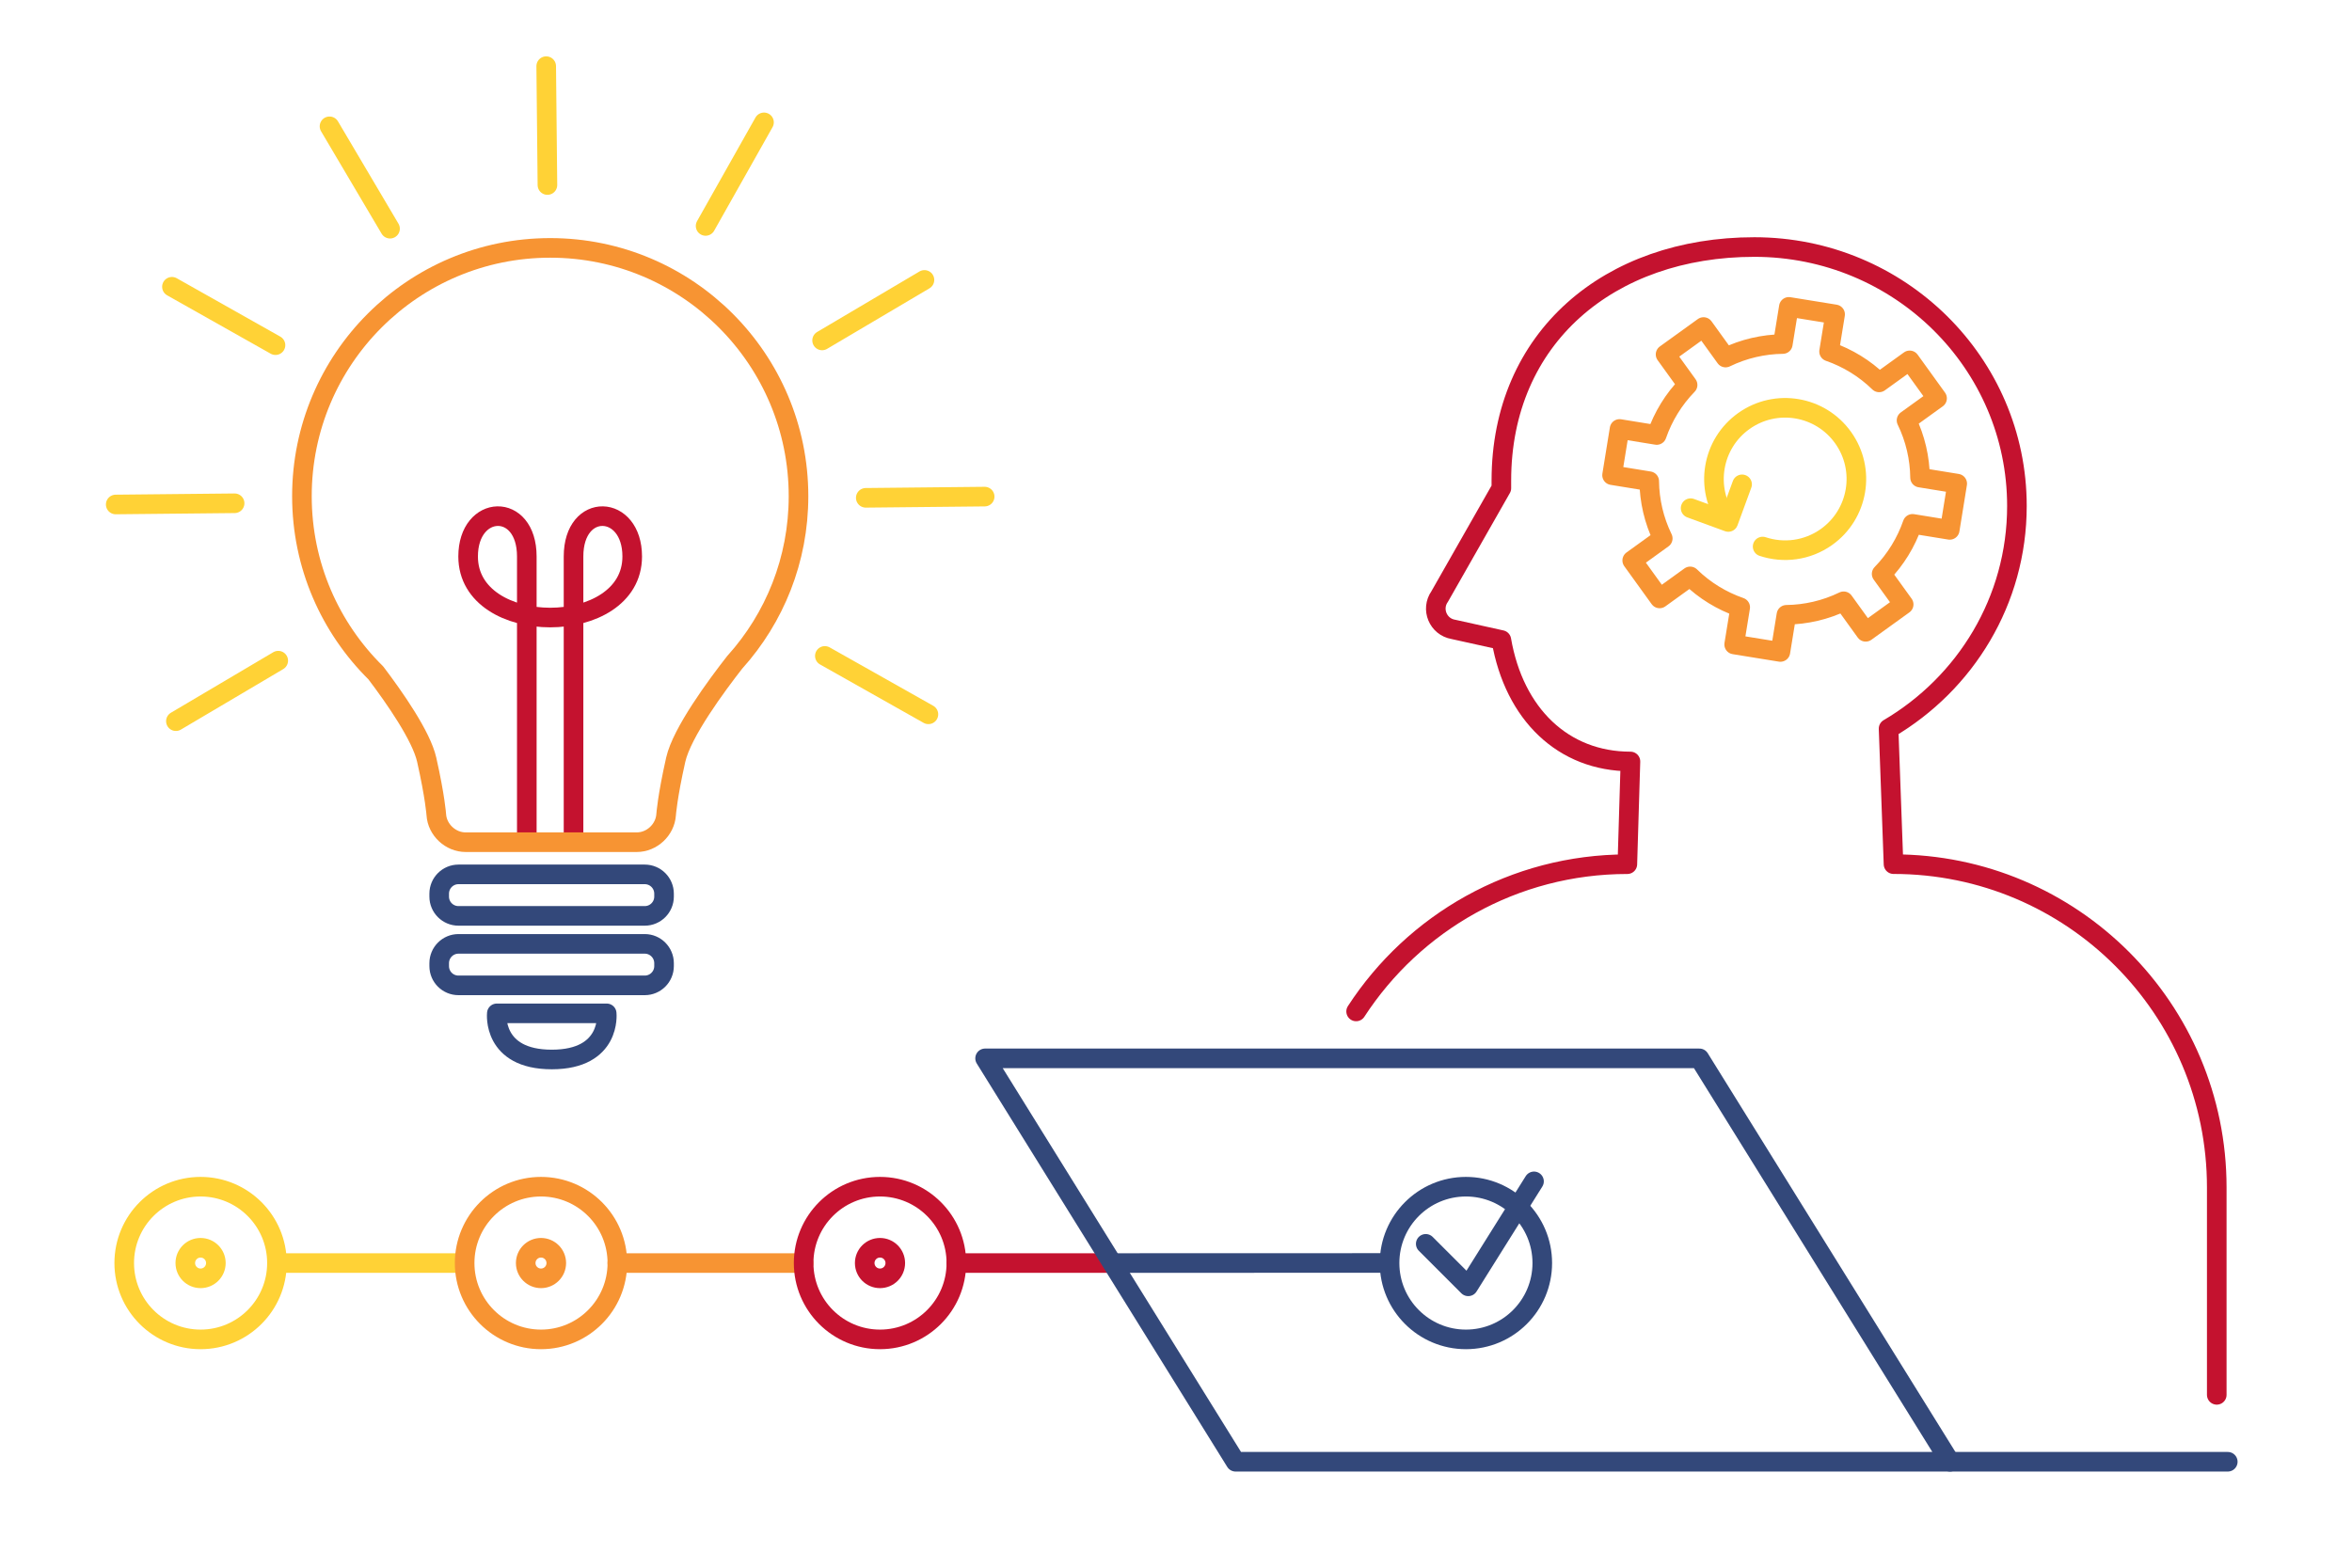 <?xml version="1.0" encoding="UTF-8"?>
<svg xmlns="http://www.w3.org/2000/svg" id="White_BCKG" viewBox="0 0 600 400">
  <defs>
    <style>
      .cls-1 {
        stroke: #ffd236;
      }

      .cls-1, .cls-2, .cls-3, .cls-4, .cls-5 {
        fill: none;
        stroke-linecap: round;
        stroke-linejoin: round;
        stroke-width: 5px;
      }

      .cls-2 {
        stroke: #ffd236;
      }

      .cls-3 {
        stroke: #f79433;
      }

      .cls-4 {
        stroke: #33487a;
      }

      .cls-5 {
        stroke: #c4122f;
      }
    </style>
  </defs>
  <g>
    <path class="cls-5" d="M146.31,212.93s0-56.9,0-70.94c0-14.04,14.97-13.41,14.97,0,0,20.77-41.86,20.77-41.86,0,0-13.41,14.97-14.04,14.97,0v70.94"></path>
    <g>
      <path class="cls-3" d="M187.5,168.9c-4.66,5.95-13.55,17.97-15.12,24.94-2.15,9.54-2.45,14.03-2.45,14.03-.26,3.86-3.62,7.02-7.5,7.02h-43.64c-3.86,0-7.25-3.16-7.49-7.02,0,0-.3-4.49-2.45-14.03-1.35-6.01-8.14-15.77-12.98-22.15-11.64-11.49-18.85-27.44-18.85-45.09,0-34.98,28.35-63.35,63.34-63.35s63.34,28.37,63.34,63.35c0,16.27-6.12,31.09-16.19,42.3Z"></path>
      <path class="cls-4" d="M140.76,270.33c-15.28,0-14.02-11.77-14.02-11.77h28.03s1.27,11.77-14.01,11.77Z"></path>
      <path class="cls-4" d="M169.4,246.5c0,2.72-2.21,4.92-4.92,4.92h-47.52c-2.72,0-4.92-2.19-4.92-4.92v-.74c0-2.71,2.2-4.93,4.92-4.93h47.52c2.71,0,4.92,2.22,4.92,4.93v.74Z"></path>
      <path class="cls-4" d="M169.4,228.77c0,2.72-2.21,4.92-4.92,4.92h-47.52c-2.72,0-4.92-2.2-4.92-4.92v-.75c0-2.71,2.2-4.92,4.92-4.92h47.52c2.71,0,4.92,2.2,4.92,4.92v.75Z"></path>
    </g>
    <g>
      <g id="_Radial_Repeat_" data-name="&amp;lt;Radial Repeat&amp;gt;">
        <line class="cls-2" x1="44.87" y1="184.01" x2="70.98" y2="168.57"></line>
      </g>
      <g id="_Radial_Repeat_-2" data-name="&amp;lt;Radial Repeat&amp;gt;">
        <line class="cls-2" x1="29.52" y1="128.72" x2="59.85" y2="128.41"></line>
      </g>
      <g id="_Radial_Repeat_-3" data-name="&amp;lt;Radial Repeat&amp;gt;">
        <line class="cls-2" x1="43.86" y1="73.17" x2="70.28" y2="88.07"></line>
      </g>
      <g id="_Radial_Repeat_-4" data-name="&amp;lt;Radial Repeat&amp;gt;">
        <line class="cls-2" x1="84.06" y1="32.23" x2="99.5" y2="58.35"></line>
      </g>
      <g id="_Radial_Repeat_-5" data-name="&amp;lt;Radial Repeat&amp;gt;">
        <line class="cls-2" x1="139.34" y1="16.88" x2="139.65" y2="47.21"></line>
      </g>
      <g id="_Radial_Repeat_-6" data-name="&amp;lt;Radial Repeat&amp;gt;">
        <line class="cls-2" x1="194.9" y1="31.22" x2="180" y2="57.65"></line>
      </g>
      <g id="_Radial_Repeat_-7" data-name="&amp;lt;Radial Repeat&amp;gt;">
        <line class="cls-2" x1="235.83" y1="71.42" x2="209.72" y2="86.86"></line>
      </g>
      <g id="_Radial_Repeat_-8" data-name="&amp;lt;Radial Repeat&amp;gt;">
        <line class="cls-2" x1="251.19" y1="126.71" x2="220.86" y2="127.02"></line>
      </g>
      <g id="_Radial_Repeat_-9" data-name="&amp;lt;Radial Repeat&amp;gt;">
        <line class="cls-2" x1="236.84" y1="182.26" x2="210.42" y2="167.36"></line>
      </g>
    </g>
  </g>
  <g>
    <g>
      <line class="cls-1" x1="70.65" y1="322.27" x2="118.17" y2="322.27"></line>
      <circle class="cls-1" cx="51.17" cy="322.27" r="19.48"></circle>
      <circle class="cls-1" cx="51.17" cy="322.27" r="3.9"></circle>
      <line class="cls-3" x1="157.49" y1="322.27" x2="205.01" y2="322.27"></line>
      <line class="cls-5" x1="243.97" y1="322.27" x2="283.81" y2="322.27"></line>
      <line class="cls-4" x1="283.97" y1="322.27" x2="353.81" y2="322.25"></line>
      <polyline class="cls-4" points="363.71 317.37 374.55 328.21 391.33 301.43"></polyline>
      <circle class="cls-3" cx="138.01" cy="322.27" r="19.48"></circle>
      <circle class="cls-5" cx="224.49" cy="322.27" r="19.48"></circle>
      <circle class="cls-3" cx="138.01" cy="322.27" r="3.9"></circle>
      <circle class="cls-5" cx="224.49" cy="322.27" r="3.9"></circle>
      <circle class="cls-4" cx="373.96" cy="322.27" r="19.48"></circle>
    </g>
    <g>
      <line class="cls-4" x1="568.31" y1="372.97" x2="497.45" y2="372.97"></line>
      <path class="cls-5" d="M565.5,355.9v-52.92c0-45.56-36.93-82.49-82.46-82.49l-1.26-34.58c19.61-11.53,32.74-32.65,32.74-56.8,0-36.49-29.99-66.08-66.98-66.08s-64.54,23.1-64.54,59.59v1.94l-15.73,27.63c-2.29,3.23-.42,7.74,3.49,8.4l12.24,2.71c3.29,18.97,15.81,30.99,32.93,30.99l-.79,26.21c-28.99,0-54.5,14.96-69.19,37.57"></path>
      <g>
        <g>
          <polyline class="cls-1" points="444.41 123.58 440.89 133.18 431.28 129.66"></polyline>
          <path class="cls-1" d="M440.6,132.75c-5.82-8.18-3.9-19.52,4.27-25.33,8.18-5.82,19.52-3.9,25.33,4.27,5.82,8.18,3.9,19.52-4.27,25.33-4.91,3.49-10.96,4.2-16.28,2.43"></path>
        </g>
        <path class="cls-3" d="M440.2,91.23c4.65-2.26,9.64-3.39,14.6-3.45l1.54-9.48,11.8,1.91-1.54,9.48c4.69,1.63,9.07,4.27,12.77,7.88l7.79-5.62,6.99,9.69-7.79,5.62c2.26,4.65,3.39,9.64,3.45,14.6l9.48,1.54-1.91,11.8-9.49-1.54c-1.63,4.69-4.27,9.07-7.88,12.77l5.62,7.79-9.69,6.99-5.62-7.79c-4.65,2.26-9.64,3.39-14.6,3.45l-1.54,9.48-11.79-1.91,1.54-9.48c-4.69-1.63-9.07-4.27-12.77-7.89l-7.79,5.62-6.99-9.69,7.79-5.62c-2.26-4.65-3.39-9.64-3.45-14.6l-9.48-1.54,1.91-11.79,9.48,1.54c1.63-4.69,4.28-9.07,7.88-12.77l-5.62-7.79,9.69-6.99,5.62,7.79h0Z"></path>
      </g>
      <polygon class="cls-4" points="315.2 372.97 497.44 372.97 433.52 270.04 251.3 270.04 315.2 372.97"></polygon>
    </g>
  </g>
</svg>
